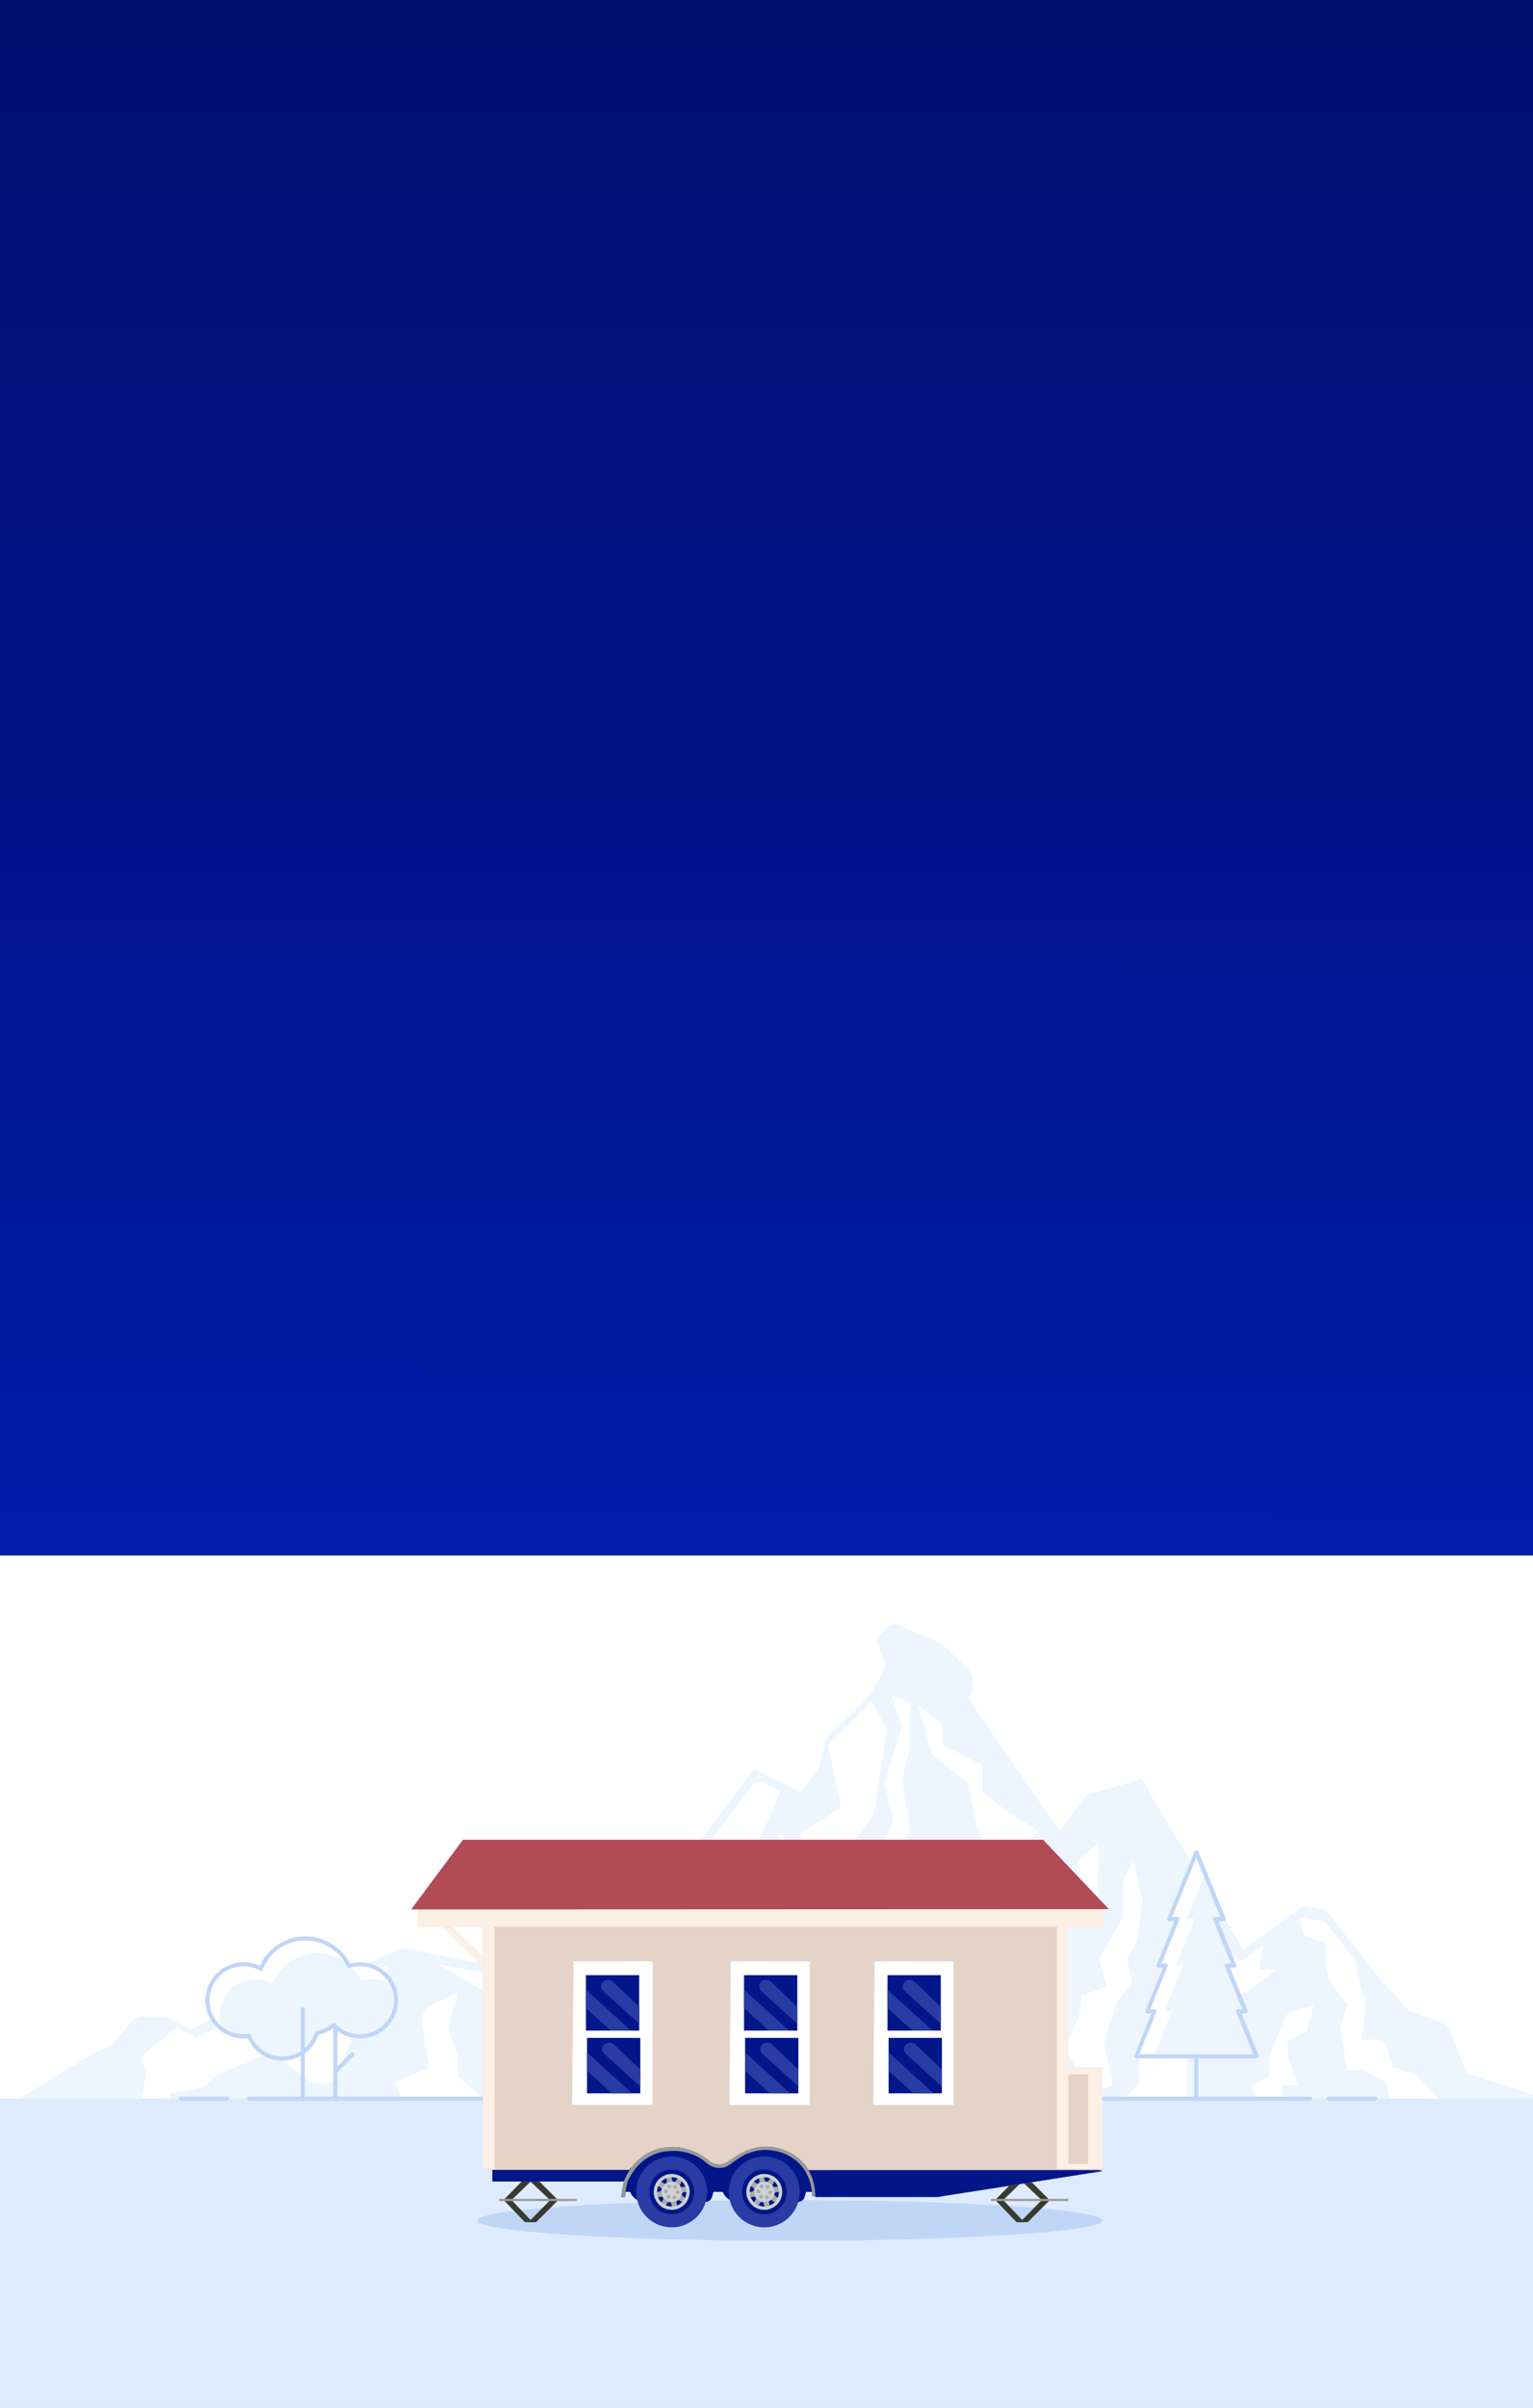 <?xml version="1.0" encoding="UTF-8"?>
<svg xmlns="http://www.w3.org/2000/svg" width="360" height="565" viewBox="0 0 360 565" fill="none">
  <rect x="0" y="0" width="360" height="565" fill="#808080" stroke="none"/>
  <g clip-path="url(#clip0_1_575)">
    <rect width="360" height="565" fill="white"></rect>
    <rect width="360" height="365" fill="url(#paint0_linear_1_575)"></rect>
    <g clip-path="url(#clip1_1_575)">
      <path d="M363.785 492.666H4.215L21.5 482.073L26.43 479.682L30.683 474.641C31.474 473.705 32.514 473.185 33.606 473.185H39.045L40.262 473.84L44.796 476.262L51.109 473.185H56.319L62.081 470.795H77.993L87.592 460.202L89.922 459.111L93.239 457.562C93.853 457.271 94.518 457.188 95.163 457.312L103.223 458.82L114.195 460.888L134.215 452.687L138.885 446.533L150.678 450.285L150.845 450.067L153.341 446.741L176.398 415.92L177.011 415.098L178.01 415.597L182.534 417.843L187.983 420.556L192.372 415.098L193.745 408.258L193.974 408.03L204.27 397.843L204.446 397.666L208.003 391.179L205.809 384.683L207.847 382.344C208.794 381.263 210.135 380.909 211.342 381.439L221.17 385.712L227.16 391.429C228.47 392.676 228.907 394.89 228.21 396.751L227.482 398.695L248.875 429.776L254.242 422.188C254.678 421.574 255.261 421.138 255.895 420.961L268.074 417.489L290.943 455.795L291.931 457.458L297.568 453.404L305.545 447.676L306.19 447.219L311.4 448.248L318.254 456.99L323.183 463.279L330.869 471.824L338.794 474.724C339.678 475.046 340.416 475.836 340.79 476.886L344.306 486.501L363.785 492.666Z" fill="#EDF5FF"></path>
      <path d="M91.066 461.034C90.338 465.327 89.287 471.585 89.287 472.032C89.287 472.718 82.704 478.185 82.704 478.185L78.315 488.778H73.386L63.786 481.605L51.171 486.73L47.885 489.807L40.199 491.179L38.369 494.599H32.607L34.438 486.74L33.065 482.645L41.416 475.774L45.95 478.196L52.263 475.119H57.474L63.235 472.728H79.147L88.746 462.136L91.066 461.034Z" fill="white"></path>
      <path d="M113.696 462.967L133.716 454.766L114.518 467.749L102.714 460.909L113.696 462.967Z" fill="white"></path>
      <path d="M151.23 451.554L152.873 459.111L148.214 475.878L142.722 481.034L137.242 488.549L137.481 479.703C137.502 478.799 137.772 477.926 138.25 477.229L142.182 471.47L144.927 463.955L139.717 459.111V462.926C139.717 464.62 138.999 466.19 137.824 467.052L129.026 473.518L124.907 484.111L123.805 473.175L130.388 465.659L136.42 454.391L134.226 452.687L138.895 446.533L150.689 450.285L150.855 450.067L151.23 451.554Z" fill="white"></path>
      <path d="M183.293 420.223L178.322 431.824L172.009 438.996L170.906 446.512H164.053L157.47 451.294L154.09 449.111L177.157 418.29L178.769 417.978L183.293 420.223Z" fill="white"></path>
      <path d="M113.582 492.666H94.373L92.792 488.57L100.831 485.16L99.115 475.4C98.751 473.331 99.666 471.252 101.247 470.503L107.529 467.551L105.189 475.888L107.529 482.406V487.25L113.582 492.666Z" fill="white"></path>
      <path d="M204.28 427.104L196.137 437.905L196.47 447.811L192.455 460.389L195.138 466.938L190.448 479.329L187.432 468.82L180.724 477.156L181.057 481.366L175.69 483.913L178.53 493.923H163.626L161.619 484.745L166.986 477.146L161.619 468.809L176.034 463.456L177.375 452.822L183.002 450.192V430.067L188.098 437.894V430.067L197.478 424.225L194.442 409.308L204.738 399.121L208.211 405.847L205.434 424.267C205.268 425.348 204.873 426.325 204.28 427.104Z" fill="white"></path>
      <path d="M209.407 397.863L211.758 405.015L207.733 418.373L209.74 427.136L203.375 441.741V451.553L200.026 459.173L202.71 467.541L196.345 477.634L193.994 485.982C193.994 485.982 199.694 481.73 200.359 480.098C201.025 478.466 206.058 467.541 206.058 467.541L205.726 459.173L209.407 446.533L207.733 440.067L213.765 429.215L211.758 417.947L213.765 410.015V399.579L209.407 397.863Z" fill="white"></path>
      <path d="M215.429 399.974L221.336 404.485V409.35L230.602 414.256V420.285L235.886 424.662L243.987 429.714L234.357 439.173L229.604 429.391L227.191 418.31L218.902 411.782L215.429 399.974Z" fill="white"></path>
      <path d="M250.539 452.697L243.987 459.183V470.909L236.749 475.899L233.046 483.373L234.544 488.57L234.315 492.666H216.646L219.048 482.738H222.553V475.899L224.55 465.68L232.048 462.198V475.899L237.55 465.68V455.348L243.987 451.564L253.046 446.543V436.637L258.048 432.281V436.637C258.048 436.637 257.549 444.537 258.048 445.265C258.537 446.003 250.539 452.697 250.539 452.697Z" fill="white"></path>
      <path d="M267.065 455.431L264.673 459.817L265.838 464.921L262.27 469.911L259.234 479.298L261.23 489.35L255.5 491.356L255.76 492.666H246.91L246.972 492.146L252.64 485.088L249.946 480.462L253.451 473.081L254.075 468.269L259.826 466.179L258.11 459.61L263.518 450.254L263.799 440.951L266.191 436.637L268.261 446.075L267.065 455.431Z" fill="white"></path>
      <path d="M290.683 468.674L285.182 473.851L285.681 478.892H282.176L278.692 483.102V495.659H260.887L267.408 488.986V479.776C267.408 479.246 267.678 478.768 268.074 478.58L278.172 473.903V466.283C278.172 465.826 278.463 465.452 278.827 465.441L285.171 465.192L290.07 458.809L291.058 460.472L296.694 456.418L295.665 462.188L299.232 462.136C299.471 462.136 299.565 462.541 299.346 462.687L290.683 468.674Z" fill="white"></path>
      <path d="M295.114 492.666L293.803 489.308L298.078 487.208V482.395L301.811 473.497C302.175 472.635 302.83 472.021 303.6 471.824L306.45 471.106L308.478 470.597L306.876 476.626L302.383 478.955V482.364L303.673 485.826L304.734 489.329H301.125V492.686H295.114V492.666Z" fill="white"></path>
      <path d="M338.534 493.071V495.368H326.792L325.482 488.695L320.271 485.763H316.35L314.718 475.743L316.35 470.254L312.44 465.171L311.462 461.886V456.117L306.242 454.256L305.264 450.389L305.909 449.932L311.119 450.961L317.973 459.703L319.637 467.084L320.448 469.111C320.75 469.859 320.843 470.711 320.718 471.543L319.637 478.612H323.558C324.525 478.612 325.388 479.35 325.731 480.472L327.114 484.963L332.658 487L338.534 493.071Z" fill="white"></path>
      <path d="M565.68 492.458H-197.68V582H565.68V492.458Z" fill="#DEEBFF"></path>
      <path d="M307.698 492.936H58.462C58.202 492.936 57.983 492.718 57.983 492.458C57.983 492.198 58.202 491.98 58.462 491.98H307.698C307.958 491.98 308.176 492.198 308.176 492.458C308.176 492.718 307.968 492.936 307.698 492.936Z" fill="#BFD6F7"></path>
      <path d="M322.923 492.936H312.003C311.743 492.936 311.525 492.718 311.525 492.458C311.525 492.198 311.743 491.98 312.003 491.98H322.923C323.183 491.98 323.402 492.198 323.402 492.458C323.402 492.718 323.194 492.936 322.923 492.936Z" fill="#BFD6F7"></path>
      <path d="M53.366 492.936H42.446C42.186 492.936 41.967 492.718 41.967 492.458C41.967 492.198 42.186 491.98 42.446 491.98H53.366C53.626 491.98 53.844 492.198 53.844 492.458C53.844 492.718 53.626 492.936 53.366 492.936Z" fill="#BFD6F7"></path>
      <path d="M84.534 460.94C83.63 460.94 82.756 461.086 81.945 461.346C80.146 457.52 76.246 454.869 71.732 454.869C66.979 454.869 62.913 457.811 61.249 461.98C60.042 461.325 58.659 460.951 57.193 460.951C52.523 460.951 48.727 464.734 48.727 469.412C48.727 474.09 52.513 477.874 57.193 477.874C57.619 477.874 58.046 477.832 58.451 477.77C59.699 480.878 62.746 483.081 66.303 483.081C70.11 483.081 73.323 480.576 74.384 477.125C75.861 476.772 77.223 476.127 78.409 475.254C79.948 476.865 82.122 477.884 84.524 477.884C89.194 477.884 92.99 474.1 92.99 469.422C92.99 464.745 89.204 460.94 84.534 460.94Z" fill="white"></path>
      <path d="M84.784 464.807C84.15 463.466 83.255 462.271 82.174 461.283C82.101 461.304 82.018 461.325 81.945 461.346C81.872 461.179 81.778 461.023 81.695 460.867C79.75 459.287 77.275 458.331 74.571 458.331C69.818 458.331 65.752 461.273 64.088 465.441C62.882 464.786 61.498 464.412 60.032 464.412C55.362 464.412 51.566 468.196 51.566 472.874C51.566 474.1 51.837 475.264 52.305 476.314C53.688 477.291 55.362 477.874 57.182 477.874C57.609 477.874 58.035 477.832 58.441 477.77C58.992 479.152 59.907 480.348 61.051 481.252C61.124 481.242 61.207 481.231 61.28 481.221C61.322 481.325 61.374 481.418 61.415 481.522C62.788 482.499 64.473 483.071 66.293 483.071C70.099 483.071 73.313 480.566 74.374 477.115C75.85 476.761 77.213 476.117 78.398 475.244C79.938 476.855 82.111 477.874 84.514 477.874C89.183 477.874 92.979 474.09 92.979 469.412C92.979 468.185 92.709 467.021 92.241 465.971C90.858 464.994 89.183 464.412 87.363 464.412C86.469 464.402 85.606 464.547 84.784 464.807Z" fill="#EDF5FF"></path>
      <path d="M66.314 483.539C62.767 483.539 59.616 481.481 58.17 478.279C57.827 478.321 57.515 478.341 57.203 478.341C52.274 478.341 48.259 474.329 48.259 469.402C48.259 464.474 52.274 460.462 57.203 460.462C58.524 460.462 59.834 460.753 61.02 461.314C62.923 457.094 67.073 454.391 71.742 454.391C76.142 454.391 80.198 456.886 82.205 460.774C82.964 460.566 83.754 460.462 84.545 460.462C89.474 460.462 93.489 464.474 93.489 469.402C93.489 474.329 89.474 478.341 84.545 478.341C82.226 478.341 80.042 477.468 78.378 475.857C77.275 476.605 76.069 477.167 74.779 477.51C73.531 481.127 70.162 483.539 66.314 483.539ZM58.462 477.271C58.659 477.271 58.836 477.385 58.909 477.572C60.136 480.618 63.038 482.582 66.314 482.582C69.839 482.582 72.897 480.327 73.937 476.959C73.989 476.803 74.114 476.678 74.28 476.637C75.674 476.294 76.974 475.691 78.128 474.838C78.326 474.693 78.596 474.724 78.762 474.89C80.291 476.491 82.34 477.364 84.534 477.364C88.934 477.364 92.522 473.788 92.522 469.381C92.522 464.973 88.944 461.398 84.534 461.398C83.702 461.398 82.881 461.522 82.09 461.782C81.862 461.855 81.612 461.751 81.508 461.533C79.73 457.759 75.892 455.327 71.732 455.327C67.281 455.327 63.339 457.998 61.696 462.136C61.644 462.26 61.54 462.364 61.415 462.406C61.29 462.447 61.145 462.437 61.02 462.375C59.855 461.741 58.534 461.398 57.193 461.398C52.794 461.398 49.206 464.973 49.206 469.381C49.206 473.788 52.783 477.364 57.193 477.364C57.557 477.364 57.931 477.333 58.389 477.26C58.41 477.271 58.441 477.271 58.462 477.271Z" fill="#BFD6F7"></path>
      <path d="M78.752 493.092C78.492 493.092 78.274 492.873 78.274 492.614V476.127C78.274 475.867 78.492 475.649 78.752 475.649C79.012 475.649 79.23 475.867 79.23 476.127V492.614C79.23 492.884 79.022 493.092 78.752 493.092Z" fill="#BFD6F7"></path>
      <path d="M71.108 493.092C70.848 493.092 70.63 492.874 70.63 492.614V471.512C70.63 471.252 70.848 471.034 71.108 471.034C71.368 471.034 71.586 471.252 71.586 471.512V492.614C71.586 492.884 71.368 493.092 71.108 493.092Z" fill="#BFD6F7"></path>
      <path d="M78.804 486.501C78.679 486.501 78.554 486.46 78.461 486.366C78.274 486.179 78.274 485.878 78.461 485.691L82.402 481.751C82.59 481.564 82.891 481.564 83.078 481.751C83.266 481.938 83.266 482.239 83.078 482.427L79.137 486.366C79.043 486.46 78.918 486.501 78.804 486.501Z" fill="#BFD6F7"></path>
      <path d="M266.826 482.531L271.121 471.969H269.426L273.804 461.221H272.078L276.508 450.337H274.553L280.938 434.63L287.334 450.337H285.369L289.81 461.221H288.083L292.451 471.969H290.756L295.062 482.531H266.826Z" fill="white"></path>
      <path d="M290.756 471.969H292.451L288.083 461.221H289.799L285.369 450.337H287.334L282.966 439.599L278.619 450.285H280.574L276.144 461.169H277.87L273.492 471.917H275.187L270.892 482.468H295.041L290.756 471.969Z" fill="#EDF5FF"></path>
      <path d="M280.938 492.468C280.678 492.468 280.46 492.25 280.46 491.99V482.738C280.46 482.479 280.678 482.26 280.938 482.26C281.198 482.26 281.417 482.479 281.417 482.738V491.99C281.417 492.25 281.209 492.468 280.938 492.468Z" fill="#BFD6F7"></path>
      <path d="M295.062 483.009H266.826C266.67 483.009 266.514 482.926 266.43 482.801C266.337 482.666 266.326 482.499 266.389 482.354L270.424 472.447H269.436C269.28 472.447 269.124 472.364 269.041 472.239C268.947 472.104 268.937 471.938 268.999 471.793L273.107 461.709H272.098C271.942 461.709 271.786 461.626 271.703 461.501C271.61 461.366 271.599 461.2 271.662 461.054L275.822 450.826H274.574C274.418 450.826 274.262 450.743 274.178 450.618C274.085 450.483 274.074 450.316 274.137 450.171L280.533 434.464C280.606 434.287 280.782 434.163 280.98 434.163C281.178 434.163 281.354 434.277 281.427 434.464L287.823 450.171C287.886 450.316 287.865 450.483 287.782 450.618C287.688 450.753 287.542 450.826 287.386 450.826H286.138L290.298 461.054C290.361 461.2 290.34 461.366 290.257 461.501C290.163 461.637 290.018 461.709 289.862 461.709H288.853L292.961 471.793C293.023 471.938 293.002 472.104 292.919 472.239C292.826 472.375 292.68 472.447 292.524 472.447H291.536L295.571 482.354C295.634 482.499 295.613 482.666 295.53 482.801C295.363 482.926 295.218 483.009 295.062 483.009ZM267.533 482.052H294.344L290.309 472.146C290.246 472 290.267 471.834 290.35 471.699C290.444 471.564 290.59 471.491 290.746 471.491H291.734L287.626 461.408C287.563 461.262 287.584 461.096 287.667 460.961C287.761 460.826 287.906 460.753 288.062 460.753H289.071L284.911 450.524C284.849 450.379 284.87 450.213 284.953 450.077C285.046 449.942 285.192 449.87 285.348 449.87H286.596L280.918 435.909L275.239 449.87H276.487C276.643 449.87 276.799 449.953 276.882 450.077C276.976 450.213 276.986 450.379 276.924 450.524L272.764 460.753H273.773C273.929 460.753 274.085 460.836 274.168 460.961C274.262 461.096 274.272 461.262 274.21 461.408L270.102 471.491H271.09C271.246 471.491 271.402 471.574 271.485 471.699C271.578 471.834 271.589 472 271.526 472.146L267.533 482.052Z" fill="#BFD6F7"></path>
      <path d="M258.859 521.044C258.859 523.684 226.006 525.815 185.466 525.815C144.938 525.815 112.084 523.674 112.084 521.044C112.084 518.414 144.938 516.273 185.466 516.273C226.006 516.262 258.859 518.404 258.859 521.044Z" fill="#BFD6F7"></path>
      <path d="M123.742 445.088H119.437V454.776H123.742V445.088Z" fill="white"></path>
      <path d="M130.638 445.088H126.332V454.776H130.638V445.088Z" fill="white"></path>
      <path d="M103.369 451.72L114.33 462.468L114.195 459.766L105.314 451.262L103.369 451.72Z" fill="#FCEFE5"></path>
      <path d="M123.701 510.711L118.262 516.241L123.264 521.449H125.084L120.134 516.262L125.084 511.46L123.701 510.711Z" fill="#393B2F"></path>
      <path d="M125.469 510.711L131.064 516.304L125.906 521.449H124.086L129.182 516.283L124.086 511.46L125.469 510.711Z" fill="#393B2F"></path>
      <path d="M135.422 515.982H117.232V516.491H135.422V515.982Z" fill="#999999"></path>
      <path d="M239.151 510.711L233.702 516.241L238.714 521.449H240.534L235.584 516.262L240.534 511.46L239.151 510.711Z" fill="#393B2F"></path>
      <path d="M240.919 510.711L246.514 516.304L241.356 521.449H239.536L244.622 516.283L239.536 511.46L240.919 510.711Z" fill="#393B2F"></path>
      <path d="M250.872 515.982H232.682V516.491H250.872V515.982Z" fill="#999999"></path>
      <path d="M258.859 508.986V509.485L220.099 515.555H194.92V509.235H189.845C189.845 509.235 191.467 511.709 191.467 515.295H190.719C190.719 515.295 190.937 510.878 187.578 507.603C187.578 507.603 182.513 502.229 174.796 505.701C174.796 505.701 172.914 506.824 171.219 508.092C170.865 508.352 170.47 508.549 170.043 508.643C169.066 508.861 167.631 508.986 165.811 507.489C165.811 507.489 162.441 504.204 156.7 504.848C156.7 504.848 150.751 504.88 147.475 511.761C147.475 511.761 146.903 513.528 146.737 515.555H145.915C145.915 515.555 146.03 513.518 146.539 511.896H126.395H115.61V508.996H113.395V452.198L98.159 452.156V448.061H96.578L108.746 431.72H244.975L260.399 447.988H258.974V452.156H250.831V485.15H258.859V508.986Z" fill="#E5D3C7"></path>
      <path d="M150.512 507.229C151.074 506.668 151.947 506.345 152.613 505.94C154.142 505.004 155.899 504.505 157.73 504.505C159.57 504.505 162.181 504.942 163.71 505.878C164.937 506.626 167.412 508.3 168.265 509.589C169.315 511.169 168.421 512.426 168.421 514.318L167.578 514.339L167.246 514.807L149.181 514.339H146.446L147.642 510.628C147.642 507.998 148.276 509.225 150.138 507.374" fill="#001689"></path>
      <path d="M116.868 509.183H147.943C151.843 503.185 158.385 503.851 158.385 503.851C163.398 504.017 166.861 507.343 166.861 507.343C168.889 508.57 170.719 507.426 170.719 507.426L172.446 506.273C176.803 503.175 180.922 503.767 180.922 503.767C187.682 504.62 189.845 509.246 189.845 509.246L196.033 509.235H258.204L258.87 509.485L220.109 515.555H191.467L189.678 509.246H189.855C189.855 509.246 191.478 511.72 191.478 515.306H190.729C190.729 515.306 190.947 510.888 187.588 507.614C187.588 507.614 182.523 502.239 174.806 505.711C174.806 505.711 172.924 506.834 171.229 508.102C170.875 508.362 170.48 508.56 170.054 508.653C169.076 508.871 167.641 508.996 165.821 507.499C165.821 507.499 162.451 504.214 156.71 504.859C156.71 504.859 150.762 504.89 147.486 511.772C147.486 511.772 146.914 513.539 146.747 515.566H145.926C145.926 515.566 146.04 513.528 146.55 511.907H126.405H115.62V509.183H116.868Z" fill="#001689"></path>
      <path d="M258.703 508.986H251.018H248.23V452.115H116.109V508.986H115.61H113.394V452.188L98.158 452.146L98.148 448.165L98.554 446.99L236.842 445.202L257.694 446.616L258.984 448.092V452.156H250.841V485.15H258.87V508.986H195.7" fill="#FCEFE5"></path>
      <path d="M98.138 448.061H96.557L108.725 431.72H244.954L260.378 447.998H258.953L98.138 448.061Z" fill="#B14B56"></path>
      <path d="M134.694 460.254H153.247V493.934H134.35L134.694 460.254Z" fill="white"></path>
      <path d="M150.106 463.487H137.595V476.501H150.106V463.487Z" fill="#001689"></path>
      <path d="M205.382 460.254H223.936V493.934H205.039L205.382 460.254Z" fill="white"></path>
      <path d="M255.521 486.761H250.872V507.79H255.521V486.761Z" fill="#E5D3C7"></path>
      <path d="M167.922 513.081L167.194 515.566C166.996 516.231 166.393 516.688 165.696 516.688H151.386C149.94 516.688 148.63 515.836 148.047 514.516L147.454 513.175L167.922 513.081Z" fill="#001689"></path>
      <path d="M164.646 518.996C167.214 515.181 166.206 510.015 162.389 507.447C158.572 504.88 153.403 505.888 150.834 509.703C148.266 513.518 149.274 518.684 153.091 521.252C156.898 523.819 162.077 522.811 164.646 518.996Z" fill="#293CA3"></path>
      <path d="M162.098 517.281C163.72 514.869 163.086 511.605 160.673 509.984C158.26 508.362 154.994 508.996 153.372 511.408C151.75 513.819 152.384 517.083 154.797 518.705C157.21 520.327 160.475 519.692 162.098 517.281Z" fill="#001689"></path>
      <path d="M156.606 511.803L156.326 510.389C156.721 510.254 157.137 510.171 157.553 510.15L157.834 511.564C157.917 512 158.489 512.115 158.738 511.751L159.55 510.555C159.737 510.649 159.914 510.742 160.09 510.867C160.267 510.982 160.434 511.117 160.579 511.252L159.768 512.447C159.518 512.811 159.841 513.3 160.278 513.216L161.692 512.936C161.827 513.331 161.91 513.747 161.931 514.162L160.517 514.443C160.08 514.526 159.966 515.098 160.33 515.347L161.526 516.158C161.432 516.345 161.338 516.522 161.214 516.699C161.089 516.875 160.964 517.042 160.829 517.187L159.633 516.377C159.269 516.127 158.78 516.449 158.863 516.886L159.144 518.3C158.749 518.435 158.333 518.518 157.917 518.539L157.636 517.125C157.553 516.688 156.981 516.574 156.731 516.938L155.92 518.133C155.733 518.04 155.556 517.946 155.379 517.821C155.202 517.697 155.036 517.572 154.89 517.437L155.702 516.241C155.951 515.878 155.629 515.389 155.192 515.472L153.778 515.753C153.642 515.358 153.559 514.942 153.538 514.526L154.953 514.246C155.39 514.162 155.504 513.591 155.14 513.341L153.944 512.53C154.038 512.343 154.131 512.167 154.256 511.99C154.37 511.813 154.506 511.647 154.641 511.501L155.837 512.312C156.201 512.562 156.69 512.239 156.606 511.803Z" fill="#A9ABAE"></path>
      <path d="M154.246 512C152.946 513.923 153.455 516.543 155.39 517.832C157.314 519.131 159.934 518.622 161.224 516.688C162.524 514.765 162.014 512.146 160.08 510.857C158.166 509.568 155.546 510.077 154.246 512ZM154.88 512.426C155.941 510.846 158.083 510.431 159.654 511.491C161.234 512.551 161.65 514.693 160.59 516.262C159.529 517.842 157.386 518.258 155.816 517.198C154.235 516.137 153.819 514.006 154.88 512.426Z" fill="#CED2D3"></path>
      <path d="M159.685 515.659C160.413 514.578 160.122 513.123 159.05 512.395C157.969 511.668 156.513 511.959 155.785 513.029C155.057 514.11 155.348 515.566 156.419 516.293C157.501 517.021 158.967 516.74 159.685 515.659Z" fill="#CED2D3"></path>
      <path d="M158.083 513.268C158.031 513.029 158.198 512.79 158.437 512.738C158.676 512.686 158.915 512.853 158.967 513.092C159.019 513.331 158.853 513.57 158.614 513.622C158.364 513.674 158.135 513.508 158.083 513.268Z" fill="#A9ABAE"></path>
      <path d="M157.397 515.431C157.449 515.67 157.282 515.909 157.043 515.961C156.804 516.013 156.565 515.846 156.513 515.607C156.461 515.368 156.627 515.129 156.866 515.077C157.106 515.025 157.345 515.191 157.397 515.431Z" fill="#A9ABAE"></path>
      <path d="M158.853 514.11C159.04 513.944 159.321 513.965 159.487 514.152C159.654 514.339 159.633 514.62 159.446 514.786C159.258 514.952 158.978 514.932 158.811 514.745C158.645 514.557 158.666 514.266 158.853 514.11Z" fill="#A9ABAE"></path>
      <path d="M156.627 514.589C156.44 514.755 156.159 514.734 155.993 514.547C155.826 514.36 155.847 514.079 156.034 513.913C156.222 513.747 156.502 513.767 156.669 513.955C156.835 514.142 156.814 514.433 156.627 514.589Z" fill="#A9ABAE"></path>
      <path d="M158.499 515.191C158.738 515.275 158.863 515.524 158.78 515.763C158.697 516.002 158.447 516.127 158.208 516.044C157.979 515.961 157.844 515.711 157.927 515.472C158.01 515.233 158.27 515.108 158.499 515.191Z" fill="#A9ABAE"></path>
      <path d="M156.97 513.507C156.731 513.424 156.606 513.175 156.69 512.936C156.773 512.697 157.022 512.572 157.262 512.655C157.49 512.738 157.626 512.988 157.542 513.227C157.459 513.466 157.21 513.591 156.97 513.507Z" fill="#A9ABAE"></path>
      <path d="M170.095 508.3C170.657 507.738 173.694 506.345 174.349 505.94C175.878 505.004 177.635 504.505 179.466 504.505C181.306 504.505 183.917 504.942 185.446 505.878C186.673 506.626 189.148 508.3 190.001 509.589C191.051 511.169 190.958 512.458 190.958 514.35H189.314L188.982 514.817L170.917 514.35H168.182L168.265 513.352C168.265 510.722 164.594 509.786 166.455 507.936" fill="#001689"></path>
      <path d="M189.668 513.081L188.94 515.566C188.742 516.231 188.139 516.688 187.442 516.688H173.132C171.686 516.688 170.376 515.836 169.794 514.516L169.201 513.175L189.668 513.081Z" fill="#001689"></path>
      <path d="M186.382 518.996C188.95 515.181 187.942 510.015 184.125 507.447C180.308 504.88 175.139 505.888 172.57 509.703C170.002 513.518 171.01 518.684 174.827 521.252C178.644 523.819 183.813 522.811 186.382 518.996Z" fill="#293CA3"></path>
      <path d="M183.844 517.281C185.466 514.869 184.832 511.605 182.419 509.984C180.006 508.362 176.741 508.996 175.118 511.408C173.496 513.819 174.13 517.083 176.543 518.705C178.946 520.327 182.222 519.692 183.844 517.281Z" fill="#001689"></path>
      <path d="M178.342 511.803L178.062 510.389C178.457 510.254 178.873 510.171 179.289 510.15L179.57 511.564C179.653 512 180.225 512.115 180.474 511.751L181.286 510.555C181.473 510.649 181.65 510.742 181.826 510.867C182.003 510.982 182.17 511.117 182.315 511.252L181.504 512.447C181.254 512.811 181.577 513.3 182.014 513.216L183.428 512.936C183.563 513.331 183.646 513.747 183.667 514.162L182.253 514.443C181.816 514.526 181.702 515.098 182.066 515.347L183.262 516.158C183.168 516.345 183.074 516.522 182.95 516.699C182.825 516.875 182.7 517.042 182.565 517.187L181.369 516.377C181.005 516.127 180.516 516.449 180.599 516.886L180.88 518.3C180.485 518.435 180.069 518.518 179.653 518.539L179.372 517.125C179.289 516.688 178.717 516.574 178.467 516.938L177.656 518.133C177.469 518.04 177.292 517.946 177.115 517.821C176.938 517.697 176.772 517.572 176.626 517.437L177.438 516.241C177.687 515.878 177.365 515.389 176.928 515.472L175.514 515.753C175.378 515.358 175.295 514.942 175.274 514.526L176.689 514.246C177.126 514.162 177.24 513.591 176.876 513.341L175.68 512.53C175.774 512.343 175.867 512.167 175.992 511.99C176.106 511.813 176.242 511.647 176.377 511.501L177.573 512.312C177.947 512.562 178.426 512.239 178.342 511.803Z" fill="#A9ABAE"></path>
      <path d="M175.992 512C174.692 513.923 175.202 516.543 177.136 517.832C179.06 519.131 181.681 518.622 182.97 516.688C184.27 514.765 183.761 512.146 181.826 510.857C179.902 509.568 177.292 510.077 175.992 512ZM176.626 512.426C177.687 510.846 179.83 510.431 181.4 511.491C182.981 512.551 183.397 514.693 182.336 516.262C181.275 517.842 179.133 518.258 177.562 517.198C175.982 516.137 175.566 514.006 176.626 512.426Z" fill="#CED2D3"></path>
      <path d="M181.431 515.659C182.159 514.578 181.868 513.123 180.797 512.395C179.715 511.668 178.259 511.959 177.531 513.029C176.803 514.11 177.094 515.566 178.166 516.293C179.247 517.021 180.703 516.74 181.431 515.659Z" fill="#CED2D3"></path>
      <path d="M179.83 513.268C179.778 513.029 179.944 512.79 180.183 512.738C180.422 512.686 180.662 512.853 180.714 513.092C180.766 513.331 180.599 513.57 180.36 513.622C180.11 513.674 179.871 513.507 179.83 513.268Z" fill="#A9ABAE"></path>
      <path d="M179.133 515.431C179.185 515.67 179.018 515.909 178.779 515.961C178.54 516.013 178.301 515.846 178.249 515.607C178.197 515.368 178.363 515.129 178.602 515.077C178.852 515.025 179.081 515.191 179.133 515.431Z" fill="#A9ABAE"></path>
      <path d="M180.589 514.11C180.776 513.944 181.057 513.965 181.223 514.152C181.39 514.339 181.369 514.62 181.182 514.786C180.994 514.952 180.714 514.932 180.547 514.744C180.381 514.557 180.402 514.266 180.589 514.11Z" fill="#A9ABAE"></path>
      <path d="M178.363 514.589C178.176 514.755 177.895 514.734 177.729 514.547C177.562 514.36 177.583 514.079 177.77 513.913C177.958 513.747 178.238 513.767 178.405 513.954C178.571 514.142 178.55 514.433 178.363 514.589Z" fill="#A9ABAE"></path>
      <path d="M180.246 515.191C180.485 515.275 180.61 515.524 180.526 515.763C180.443 516.002 180.194 516.127 179.954 516.044C179.726 515.961 179.59 515.711 179.674 515.472C179.757 515.233 180.006 515.108 180.246 515.191Z" fill="#A9ABAE"></path>
      <path d="M178.717 513.507C178.478 513.424 178.353 513.175 178.436 512.936C178.519 512.697 178.769 512.572 179.008 512.655C179.237 512.738 179.372 512.988 179.289 513.227C179.206 513.466 178.946 513.591 178.717 513.507Z" fill="#A9ABAE"></path>
      <path d="M150.106 470.919L143.929 465.025C143.606 464.724 143.201 464.568 142.785 464.568C142.369 464.568 141.953 464.724 141.641 465.025C141.006 465.628 141.006 466.605 141.641 467.208L150.117 474.911V470.919H150.106Z" fill="#293CA3"></path>
      <path d="M137.595 466.907L148.151 476.491H143.419L137.595 471.19V466.907Z" fill="#293CA3"></path>
      <path d="M150.366 478.206H137.855V491.221H150.366V478.206Z" fill="#001689"></path>
      <path d="M150.356 485.639L144.178 479.745C143.856 479.443 143.45 479.287 143.034 479.287C142.618 479.287 142.202 479.443 141.89 479.745C141.256 480.348 141.256 481.325 141.89 481.928L150.366 489.63V485.639H150.356Z" fill="#293CA3"></path>
      <path d="M137.855 481.626L148.411 491.221H143.669L137.855 485.919V481.626Z" fill="#293CA3"></path>
      <path d="M171.614 460.254H190.167V493.934H171.27L171.614 460.254Z" fill="white"></path>
      <path d="M187.234 463.487H174.723V476.501H187.234V463.487Z" fill="#001689"></path>
      <path d="M187.224 470.919L181.046 465.025C180.724 464.724 180.318 464.568 179.902 464.568C179.486 464.568 179.07 464.724 178.758 465.025C178.124 465.628 178.124 466.605 178.758 467.208L187.234 474.911V470.919H187.224Z" fill="#293CA3"></path>
      <path d="M174.723 466.907L185.279 476.491H180.537L174.723 471.19V466.907Z" fill="#293CA3"></path>
      <path d="M187.484 478.206H174.973V491.221H187.484V478.206Z" fill="#001689"></path>
      <path d="M187.484 485.639L181.306 479.745C180.984 479.443 180.578 479.287 180.162 479.287C179.746 479.287 179.33 479.443 179.018 479.745C178.384 480.348 178.384 481.325 179.018 481.928L187.494 489.63V485.639H187.484Z" fill="#293CA3"></path>
      <path d="M174.973 481.626L185.539 491.221H180.797L174.973 485.919V481.626Z" fill="#293CA3"></path>
      <path d="M220.93 463.487H208.419V476.501H220.93V463.487Z" fill="#001689"></path>
      <path d="M220.93 470.919L214.753 465.025C214.43 464.724 214.025 464.568 213.609 464.568C213.193 464.568 212.777 464.724 212.465 465.025C211.83 465.628 211.83 466.605 212.465 467.208L220.941 474.911V470.919H220.93Z" fill="#293CA3"></path>
      <path d="M208.419 466.907L218.986 476.491H214.243L208.419 471.19V466.907Z" fill="#293CA3"></path>
      <path d="M221.19 478.206H208.679V491.221H221.19V478.206Z" fill="#001689"></path>
      <path d="M221.19 485.639L215.013 479.745C214.69 479.443 214.285 479.287 213.869 479.287C213.453 479.287 213.037 479.443 212.725 479.745C212.09 480.348 212.09 481.325 212.725 481.928L221.201 489.63V485.639H221.19Z" fill="#293CA3"></path>
      <path d="M208.679 481.626L219.235 491.221H214.503L208.679 485.919V481.626Z" fill="#293CA3"></path>
      <path d="M190.406 510.316C190.874 511.377 191.446 513.123 191.446 515.254H190.698C190.698 515.254 190.916 510.836 187.557 507.562C187.557 507.562 182.492 502.187 174.775 505.659C174.775 505.659 172.893 506.782 171.187 508.061C170.844 508.32 170.438 508.508 170.022 508.601C169.045 508.819 167.61 508.944 165.79 507.447C165.79 507.447 162.42 504.162 156.679 504.807C156.679 504.807 150.73 504.838 147.454 511.72C147.454 511.72 146.882 513.487 146.716 515.514H145.894C145.894 515.514 146.009 513.476 146.518 511.855C146.518 511.855 147.08 510.389 147.912 509.142C151.864 503.175 158.354 503.809 158.354 503.809C162.264 503.944 165.238 506.002 166.351 506.896C166.892 507.333 167.516 507.655 168.202 507.79C169.773 508.102 170.698 507.385 170.698 507.385L172.425 506.231C176.782 503.133 180.901 503.726 180.901 503.726C186.09 504.381 188.566 507.26 189.439 508.56C189.439 508.56 190.198 509.828 190.406 510.327" fill="#999999"></path>
    </g>
  </g>
  <defs>
    <linearGradient id="paint0_linear_1_575" x1="196.5" y1="368" x2="196.797" y2="0.002" gradientUnits="userSpaceOnUse">
      <stop stop-color="#031CAB"></stop>
      <stop offset="0.511" stop-color="#001489"></stop>
      <stop offset="1" stop-color="#001070"></stop>
    </linearGradient>
    <clipPath id="clip0_1_575">
      <rect width="360" height="565" fill="white"></rect>
    </clipPath>
    <clipPath id="clip1_1_575">
      <rect width="728" height="579" fill="white" transform="translate(-180 3)"></rect>
    </clipPath>
  </defs>
</svg>
